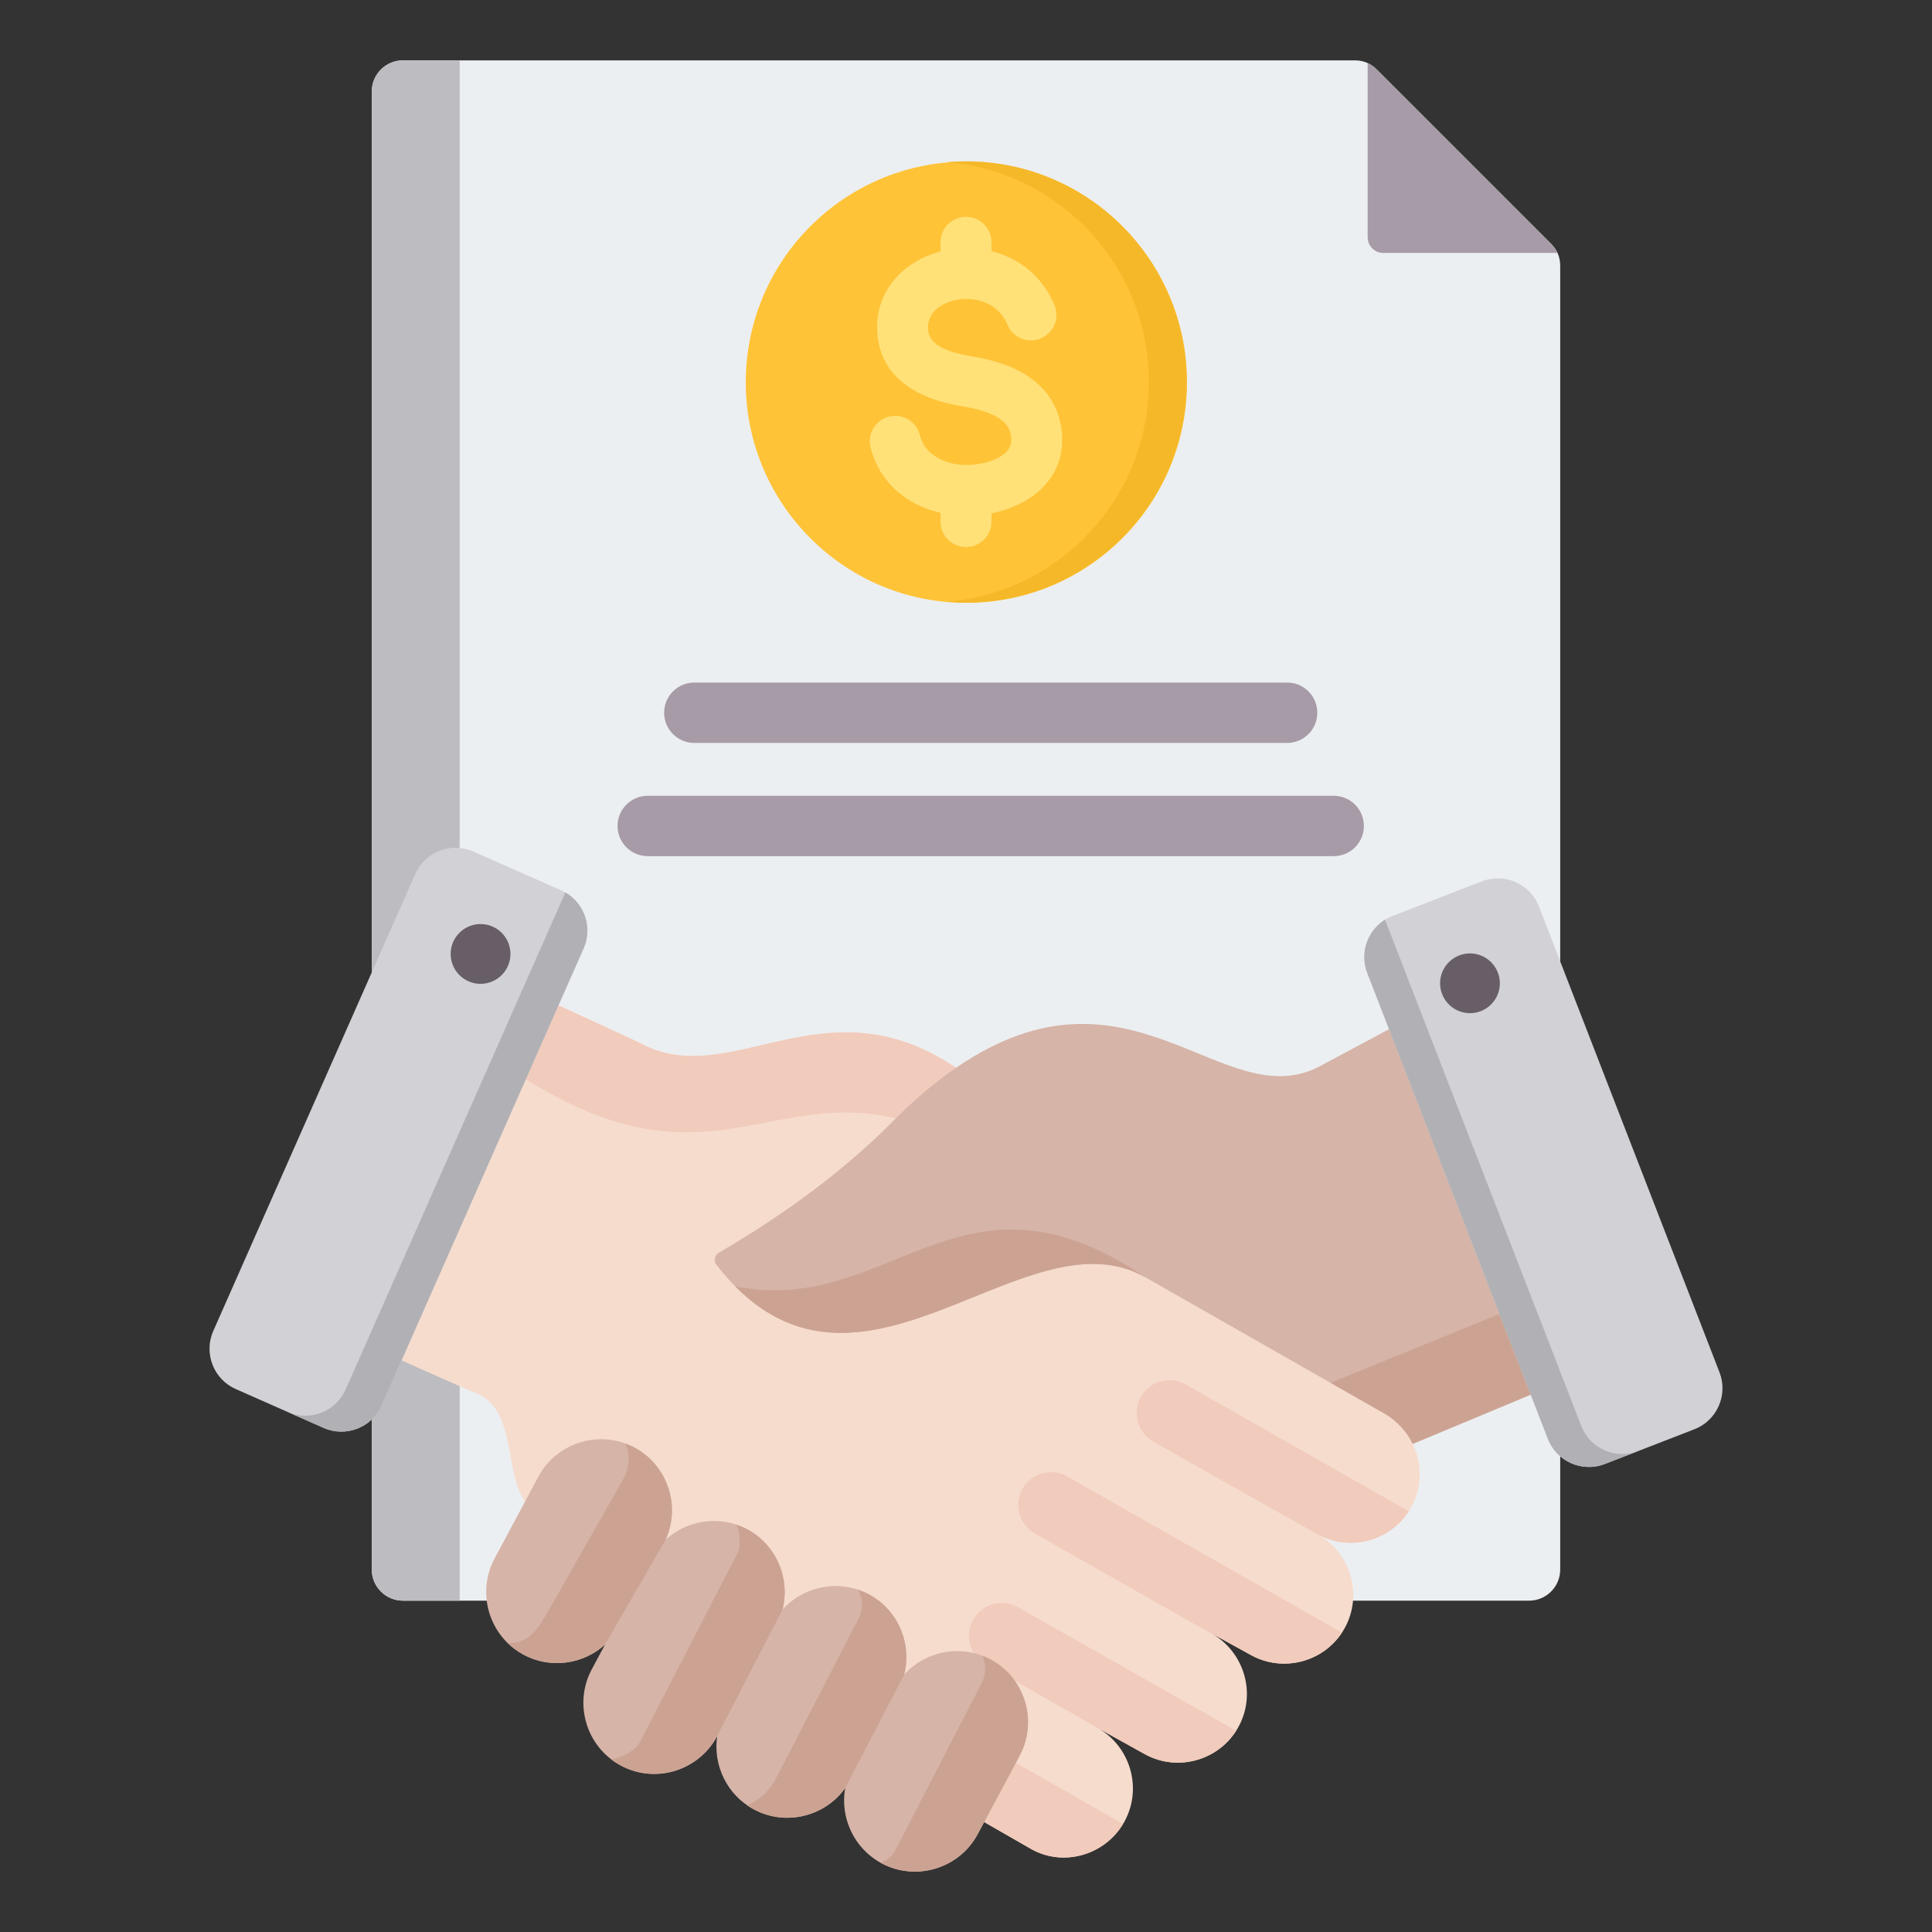 <svg id="Layer_1" enable-background="new 0 0 512 512" viewBox="0 0 512 512" xmlns="http://www.w3.org/2000/svg"><rect x="0" y="0" width="512" height="512" fill="#333333" stroke="none"/><g clip-rule="evenodd" fill-rule="evenodd"><g><path d="m106.76 16h252.275c2.267 0 4.217.808 5.819 2.41l46.206 46.206c1.602 1.602 2.41 3.553 2.41 5.819v345.525c0 4.533-3.697 8.23-8.23 8.23h-298.48c-4.533 0-8.23-3.697-8.23-8.23v-391.73c0-4.533 3.697-8.23 8.23-8.23z" fill="#eceff1"/><path d="m106.76 16h15.055v408.19h-15.055c-4.533 0-8.23-3.697-8.23-8.23v-391.73c0-4.533 3.697-8.23 8.23-8.23z" fill="#bcbcc1"/><g fill="#a79ba7"><path d="m362.444 16.714c.874.399 1.678.965 2.41 1.697l46.206 46.206c.732.732 1.298 1.536 1.697 2.41h-46.198c-2.266 0-4.115-1.848-4.115-4.115z"/><path d="m183.999 196.887c-4.418 0-8-3.582-8-8s3.582-8 8-8h157.103c4.418 0 8 3.582 8 8s-3.582 8-8 8zm-12.343 30.001c-4.418 0-8-3.582-8-8s3.582-8 8-8h181.788c4.418 0 8 3.582 8 8s-3.582 8-8 8z"/></g></g><g><path d="m320.996 432.819 10.561 5.809c8.809 4.845 19.984 1.603 24.83-7.208 4.847-8.811 1.555-19.898-7.208-24.831 8.787 4.921 19.997 1.579 24.83-7.208 2.959-5.38 2.874-11.59.372-16.745l2.742-1.141-123.783-98.529c-35.308-23.812-59.908 6.871-84.182-6.789l-32.156-14.835c-5.433-2.507-11.903-.148-14.448 5.267l-34.53 73.47c-1.291 2.748-1.412 5.577-.36 8.425s2.985 4.919 5.753 6.166c11.472 5.169 29.052 13.078 32.657 14.477 11.003 4.271 7.376 21.465 13.398 29.314 9.269 12.081 10.78 20.889 18.669 25.42l115.02 66.067c8.718 5.007 19.984 1.602 24.83-7.208 4.845-8.808 1.584-19.954-7.183-24.868l12.565 6.987c8.787 4.885 19.985 1.602 24.831-7.208 4.846-8.812 1.555-19.9-7.208-24.832z" fill="#f6dccd"/><path d="m257.028 285.902-3.688-2.936c-35.308-23.812-59.908 6.871-84.182-6.789l-32.156-14.835c-5.433-2.507-11.903-.148-14.448 5.267l-7.635 16.244c7.595-3.81 16.641-1.489 26.678 4.528 48.093 28.834 64.616-2.403 102.341 10.931 1.516-1.433 2.999-2.882 4.45-4.348 2.747-2.776 5.634-5.489 8.64-8.062z" fill="#f1cbbc"/><path d="m258.202 481.352 14.958 8.596c8.506 4.888 19.44 1.761 24.467-6.58l-31.147-17.754zm84.665-78.299 6.314 3.536c8.386 4.697 19.003 1.877 24.154-6.079l-59.149-33.624c-4.181-2.354-9.48-.873-11.834 3.308s-.873 9.48 3.308 11.834c12.559 7.19 37.535 21.21 37.207 21.025zm-28.025 26.382-40.56-23.035c-4.181-2.354-5.662-7.652-3.308-11.834 2.354-4.181 7.653-5.662 11.834-3.308l72.826 41.41c-5.175 7.856-15.697 10.569-24.077 5.96zm-56.252 9.341c-2.052-2.677-2.436-6.427-.676-9.553 2.354-4.181 7.653-5.662 11.834-3.308l57.842 32.767c-5.128 8.03-15.777 10.856-24.217 6.177l-11.36-6.299-28.377-16.194c-2.081-1.188-3.742-1.667-5.046-3.59z" fill="#f1cbbc"/><path d="m110.056 231.594-53.547 121.153c-2.589 5.858.086 12.769 5.944 15.358l23.322 10.308c5.858 2.589 12.769-.085 15.358-5.943l53.548-121.153c2.589-5.858-.086-12.769-5.943-15.358l-23.322-10.308c-5.859-2.589-12.771.085-15.36 5.943z" fill="#d1d1d6"/><path d="m91.592 368.253c-2.582 5.841-9.46 8.517-15.307 5.966l9.49 4.194c5.858 2.589 12.769-.085 15.358-5.943 17.849-40.384 35.699-80.768 53.548-121.153 2.424-5.484.235-11.89-4.859-14.81-19.411 43.915-38.82 87.83-58.23 131.746z" fill="#b1b1b5"/><path d="m127.719 244.892c4.371.203 7.75 3.91 7.548 8.281-.203 4.371-3.91 7.75-8.281 7.548-4.371-.203-7.75-3.91-7.548-8.281.202-4.372 3.91-7.751 8.281-7.548z" fill="#685e68"/><path d="m239.624 443.793c5.657-6.283 15.117-8.177 22.887-4.025 2.462 1.316 4.592 3.152 6.246 5.402 4.291 5.836 4.899 13.683 1.477 20.08l-11.131 20.815c-4.883 9.132-16.352 12.606-25.482 7.723-7.34-3.926-11.024-12.107-9.65-19.908-5.411 7.546-15.785 10.125-24.182 5.634-7.188-3.844-10.869-11.768-9.729-19.42-4.914 9.177-16.324 12.722-25.525 7.801-9.131-4.884-12.607-16.352-7.723-25.482l3.51-6.562c-5.737 5.194-14.371 6.515-21.546 2.678-9.131-4.883-12.606-16.351-7.723-25.482l11.61-21.706c4.885-9.134 16.348-12.598 25.481-7.722 8.774 4.683 12.323 15.486 8.25 24.416 5.736-5.257 14.418-6.605 21.63-2.755 7.764 4.144 11.436 13.08 9.357 21.27 5.657-6.282 15.115-8.172 22.887-4.025 7.764 4.142 11.435 13.078 9.356 21.268z" fill="#d6b4a8"/><path d="m160.321 435.85c-5.737 5.194-14.371 6.515-21.546 2.678-1.583-.847-2.996-1.892-4.225-3.088 5.773.257 8.36-4.294 10.99-8.921l19.724-34.698c1.59-2.798 1.712-6.493.484-9.274.812.297 1.612.652 2.395 1.07 8.774 4.683 12.323 15.486 8.25 24.416zm29.737 24.243 17.325-33.557c2.073-8.187-1.599-17.117-9.36-21.259-.929-.496-1.883-.905-2.852-1.231 1.46 3.441.7 6.728.443 7.227l-26.09 50.527c-.924 1.789-4.269 3.904-7.592 4.412.807.622 1.675 1.186 2.602 1.682 9.357 5.004 20.73 1.175 25.524-7.801zm70.338-21.291c.716.275 1.422.597 2.114.966 2.462 1.316 4.592 3.152 6.246 5.402 4.291 5.836 4.899 13.683 1.478 20.08l-11.131 20.815c-4.884 9.132-16.352 12.606-25.483 7.723-.102-.055-.203-.111-.304-.167 1.953-.711 3.186-1.787 3.744-2.867l23.234-44.995c.917-1.776 1.095-4.581.102-6.957zm-36.426 35.078c-5.411 7.546-15.785 10.125-24.182 5.634-.616-.33-1.205-.689-1.768-1.076 3.201-1.398 5.904-3.794 7.756-7.38l21.652-41.932c1.531-2.964 1.203-5.517-.075-7.855.99.329 1.965.745 2.914 1.252 7.765 4.144 11.436 13.08 9.357 21.27z" fill="#cca393"/><path d="m303.57 338.51 63.233 36.041c3.403 1.94 5.984 4.8 7.581 8.09l35.681-14.888c5.457-2.277 8.11-8.503 5.973-14.016l-29.781-76.825c-1.17-3.02-3.348-5.164-6.384-6.289s-6.086-.916-8.941.612l-21.344 11.424c-25.494 13.261-50.041-31.367-96.202.299-6.003 4.101-11.635 9.024-16.743 14.186-12.821 12.956-28.46 24.513-46.146 34.835-.564.329-.92.833-1.043 1.474-.123.64.02 1.24.42 1.754 36.623 47.124 81.193-15.223 113.696 3.303z" fill="#d6b4a8"/><path d="m352.614 366.463 14.189 8.087c3.403 1.94 5.984 4.8 7.581 8.09l35.681-14.888c5.454-2.275 8.107-8.494 5.977-14.005l-8.734-22.532c.403 7.164-1.257 13.465-8.627 16.469zm-157.785-25.578c35.627 36.035 77.691-20.073 108.741-2.376-49.174-33.305-67.488 10.583-108.741 2.376z" fill="#cca393"/><path d="m407.817 240.196 47.879 123.503c2.315 5.972-.677 12.752-6.648 15.067l-23.775 9.217c-5.972 2.315-12.752-.677-15.067-6.648l-47.879-123.503c-2.315-5.972.677-12.752 6.649-15.067l23.775-9.217c5.972-2.316 12.752.676 15.066 6.648z" fill="#d1d1d6"/><path d="m367.04 243.731c-4.653 2.896-6.761 8.814-4.712 14.1l47.879 123.503c2.315 5.971 9.095 8.963 15.067 6.648l8.813-3.417.036-.014c-5.971 2.315-12.751-.677-15.066-6.648-17.34-44.724-34.678-89.449-52.017-134.172z" fill="#b1b1b5"/><path d="m389.558 268.507c4.364 0 7.923-3.559 7.923-7.923s-3.559-7.923-7.923-7.923-7.923 3.559-7.923 7.923 3.56 7.923 7.923 7.923z" fill="#685e68"/></g><g><ellipse cx="256.001" cy="101.219" fill="#ffc338" rx="58.47" ry="58.47" transform="matrix(.042 -.999 .999 .042 144.23 352.792)"/><path d="m256 42.75c32.292 0 58.47 26.178 58.47 58.47s-26.178 58.47-58.47 58.47c-1.686 0-3.355-.076-5.006-.216 29.948-2.54 53.464-27.649 53.464-58.254 0-30.606-23.516-55.714-53.464-58.254 1.651-.141 3.32-.216 5.006-.216z" fill="#f5b829"/><path d="m279.442 80.845c1.443 3.439-.176 7.398-3.615 8.841-3.44 1.443-7.398-.176-8.841-3.615-1.5-3.573-4.346-5.634-7.471-6.426-2.04-.517-4.167-.55-6.142-.152-1.894.382-3.63 1.146-4.976 2.24-1.581 1.286-2.585 3.134-2.474 5.418.098 2.015 1.168 3.408 2.66 4.382 2.276 1.486 5.483 2.322 8.553 2.826 4.736.778 9.918 2.082 14.292 4.723 5.161 3.116 9.054 7.809 9.931 15.034.065.535.106 1.198.125 1.977.159 6.66-2.871 11.616-7.423 15.07-3.258 2.472-7.274 4.068-11.304 4.883v2.175c0 3.731-3.025 6.756-6.756 6.756s-6.756-3.025-6.756-6.756v-2.311c-3.205-.737-6.253-1.999-8.932-3.783-4.599-3.062-8.122-7.584-9.614-13.568-.889-3.614 1.32-7.266 4.935-8.155s7.266 1.32 8.155 4.935c.604 2.424 2.06 4.275 3.967 5.545 2.454 1.634 5.623 2.413 8.851 2.336.518-.012 1.181-.067 1.987-.164 2.748-.333 5.461-1.183 7.339-2.608 1.28-.971 2.132-2.308 2.092-4.038-.002-.094-.026-.327-.072-.709-.286-2.358-1.66-3.952-3.491-5.058-2.619-1.581-6.156-2.434-9.488-2.981-4.596-.755-9.599-2.137-13.726-4.832-4.911-3.206-8.439-7.954-8.782-15.044-.34-7.011 2.677-12.633 7.436-16.502 2.668-2.169 5.892-3.741 9.345-4.641v-2.42c0-3.731 3.025-6.756 6.756-6.756s6.756 3.025 6.756 6.756v2.326l.031.008c6.974 1.766 13.32 6.352 16.652 14.288z" fill="#ffe177"/></g></g></svg>